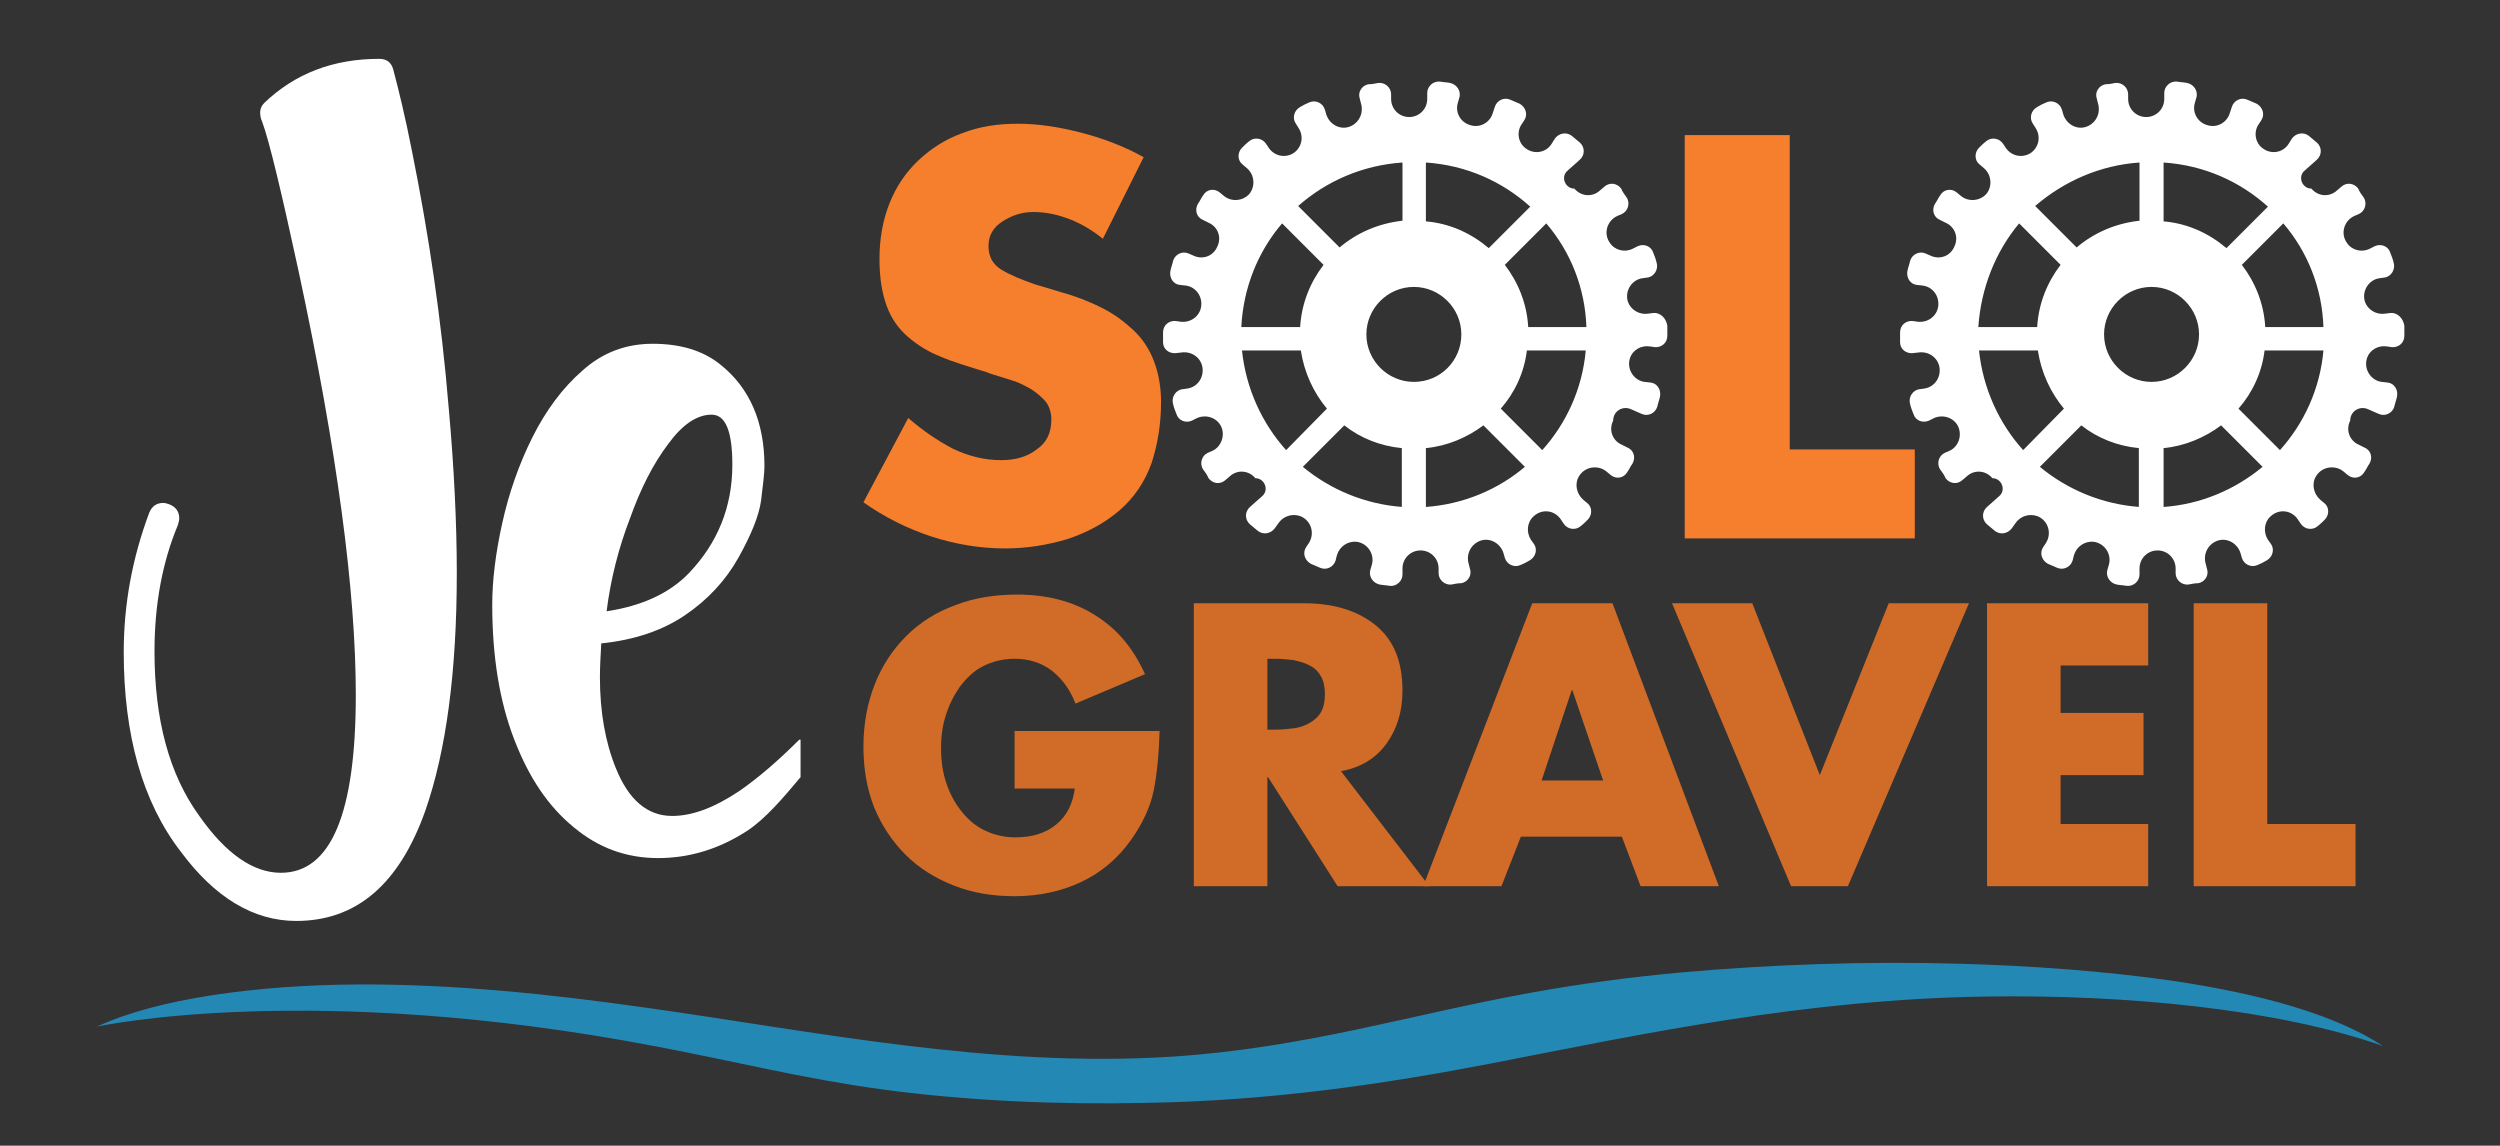 <svg xmlns="http://www.w3.org/2000/svg" xmlns:xlink="http://www.w3.org/1999/xlink" id="Layer_1" x="0px" y="0px" viewBox="0 0 373.8 171.3" style="enable-background:new 0 0 373.8 171.3;" xml:space="preserve"><rect x="0" y="0" width="373.8" height="171.3" fill="#333333" stroke="none"/><style type="text/css">	.st0{fill:#2D567A;}	.st1{fill:#FFFFFF;}	.st2{fill:#F57F2D;}	.st3{fill:#2C777B;}	.st4{fill:#2488B5;}	.st5{fill:#2BA9E0;}	.st6{fill:#010101;}	.st7{fill:#F89521;}	.st8{fill:url(#XMLID_00000055678010550220499670000007956669310554662551_);}	.st9{fill:url(#XMLID_00000034810611740180206590000003490768709663443604_);}	.st10{fill:url(#XMLID_00000002357016161431327020000000039693857562958214_);}	.st11{fill:url(#XMLID_00000016778216548089158020000014268049896389573565_);}	.st12{fill:#37C6F4;}	.st13{fill:#D16B28;}</style><g>	<g>		<path class="st1" d="M357.4,46.8l-0.8,0.1c-1.3,0.2-2.6-0.6-3-1.8c-0.5-1.6,0.6-3.3,2.2-3.5l0.7-0.1c1-0.1,1.7-1.2,1.4-2.2   c-0.1-0.5-0.3-1-0.5-1.5c-0.3-1-1.4-1.4-2.3-1l-0.8,0.4c-1.2,0.6-2.7,0.2-3.4-0.9c-1-1.4-0.4-3.3,1.1-4l0.7-0.3   c0.9-0.4,1.3-1.6,0.7-2.5c-0.3-0.4-0.6-0.8-0.8-1.3c-0.6-0.8-1.7-1-2.5-0.3l-0.7,0.6c-1.1,1-2.8,0.9-3.8-0.3c-1.4,0-2.1-1.8-1-2.7   l1.8-1.6c0.8-0.7,0.8-1.9,0-2.6c-0.4-0.3-0.8-0.7-1.2-1c-0.8-0.6-1.9-0.4-2.5,0.4l-0.5,0.8c-0.8,1.3-2.5,1.6-3.7,0.8   c-1.3-0.8-1.6-2.5-0.8-3.7l0.4-0.6c0.6-0.9,0.2-2-0.7-2.5c-0.5-0.2-0.9-0.4-1.4-0.6c-0.9-0.4-2,0.1-2.3,1.1l-0.3,0.9   c-0.4,1.4-1.9,2.3-3.4,1.8v0c-1.4-0.4-2.3-1.9-1.8-3.4l0.2-0.7c0.3-1-0.4-2-1.4-2.2c-0.5-0.1-1-0.1-1.5-0.2   c-1-0.1-1.9,0.7-1.9,1.7v0.9c0,1.5-1.2,2.7-2.7,2.7h0c-1.5,0-2.7-1.2-2.7-2.7v-0.7c0-1-0.9-1.8-1.9-1.7c-0.5,0.1-1,0.2-1.5,0.2   c-1,0.2-1.6,1.2-1.3,2.1l0.2,0.8c0.4,1.3-0.2,2.7-1.4,3.3c-1.5,0.8-3.3-0.1-3.8-1.7l-0.2-0.7c-0.3-1-1.4-1.5-2.3-1.1   c-0.5,0.2-0.9,0.4-1.4,0.7c-0.9,0.5-1.2,1.6-0.7,2.4l0.5,0.8c0.8,1.3,0.4,2.9-0.8,3.7v0c-1.3,0.8-2.9,0.4-3.7-0.8l-0.4-0.6   c-0.6-0.9-1.8-1-2.5-0.4c-0.4,0.3-0.8,0.7-1.1,1c-0.7,0.7-0.7,1.9,0.1,2.5l0.7,0.6c1.1,1,1.2,2.7,0.3,3.8c-1,1.1-2.7,1.2-3.8,0.3   l-0.6-0.5c-0.8-0.7-2-0.5-2.5,0.4c-0.3,0.4-0.5,0.9-0.8,1.3c-0.5,0.9-0.2,2,0.8,2.4l0.8,0.4c1.4,0.6,2,2.2,1.3,3.6h0   c-0.6,1.4-2.2,2-3.6,1.3l-0.7-0.3c-0.9-0.4-2,0.1-2.3,1.1c-0.1,0.5-0.3,1-0.4,1.5c-0.2,1,0.4,2,1.4,2.1l0.9,0.1   c1.5,0.2,2.5,1.6,2.3,3.1c-0.2,1.5-1.6,2.5-3.1,2.3l-0.7-0.1c-1-0.1-1.9,0.6-1.9,1.7c0,0,0,0,0,0c0,0.5,0,1,0,1.5   c0,1,0.9,1.7,1.9,1.6l0.9-0.1c1.5-0.2,2.9,0.8,3.1,2.3c0.2,1.5-0.8,2.9-2.3,3.1l-0.7,0.1c-1,0.1-1.7,1.2-1.4,2.2   c0.1,0.5,0.3,1,0.5,1.5c0.3,1,1.4,1.4,2.3,1l0.8-0.4c1.4-0.6,3,0,3.6,1.3c0.6,1.4,0,3-1.3,3.6l-0.7,0.3c-0.9,0.4-1.3,1.6-0.7,2.5   c0.3,0.4,0.6,0.8,0.8,1.3c0.6,0.8,1.7,1,2.5,0.3l0.7-0.6c1.1-1,2.8-0.9,3.8,0.3c1.4,0,2.1,1.8,1,2.7l-1.8,1.6   c-0.8,0.7-0.8,1.9,0,2.6c0.4,0.3,0.8,0.7,1.2,1c0.8,0.6,1.9,0.4,2.5-0.4l0.5-0.7c0.7-1.1,2.1-1.6,3.4-1.1c1.6,0.7,2.1,2.6,1.2,4   l-0.4,0.6c-0.6,0.9-0.2,2,0.7,2.5c0.5,0.2,0.9,0.4,1.4,0.6c0.9,0.4,2-0.1,2.3-1.1l0.2-0.8c0.4-1.3,1.6-2.1,2.9-2   c1.7,0.2,2.8,1.9,2.3,3.5l-0.2,0.7c-0.3,1,0.4,2,1.4,2.2c0.5,0.1,1,0.1,1.5,0.2c1,0.1,1.9-0.7,1.9-1.7v-0.9c0-1.5,1.2-2.7,2.7-2.7   c1.5,0,2.7,1.2,2.7,2.7v0.7c0,1,0.9,1.8,1.9,1.7c0.5-0.1,1-0.2,1.5-0.2c1-0.2,1.6-1.2,1.3-2.1l-0.2-0.8c-0.4-1.3,0.2-2.7,1.4-3.3   c1.5-0.8,3.3,0.1,3.8,1.7l0.2,0.7c0.3,1,1.4,1.5,2.3,1.1c0.5-0.2,0.9-0.4,1.4-0.7c0.9-0.5,1.2-1.6,0.7-2.4l-0.5-0.7   c-0.7-1.1-0.6-2.6,0.4-3.5c1.3-1.2,3.2-0.9,4.1,0.5l0.4,0.6c0.6,0.9,1.8,1,2.5,0.4c0.4-0.3,0.8-0.7,1.1-1c0.7-0.7,0.7-1.9-0.1-2.5   l-0.6-0.5c-1-0.9-1.3-2.4-0.6-3.5c0.9-1.5,2.9-1.7,4.1-0.7l0.6,0.5c0.8,0.7,2,0.5,2.5-0.4c0.3-0.4,0.5-0.9,0.8-1.3   c0.5-0.9,0.2-2-0.8-2.4l-0.8-0.4c-1.4-0.6-2-2.2-1.3-3.6c0-1.4,1.4-2.3,2.7-1.7l1.6,0.7c0.9,0.4,2-0.1,2.3-1.1   c0.1-0.5,0.3-1,0.4-1.5c0.2-1-0.4-2-1.4-2.1l-0.9-0.1c-1.6-0.2-2.7-1.9-2.2-3.5c0.4-1.3,1.7-2,3-1.8l0.7,0.1   c1,0.1,1.9-0.6,1.9-1.7c0,0,0,0,0,0c0-0.5,0-1,0-1.5C359.3,47.5,358.4,46.7,357.4,46.8z M323.5,24.3c6,0.4,11.4,2.8,15.6,6.6   l-6.2,6.2c-2.6-2.2-5.8-3.7-9.4-4V24.3z M319.9,24.3V33c-3.6,0.4-6.8,1.8-9.4,4l-6.2-6.2C308.6,27.1,314,24.7,319.9,24.3z    M301.9,33.4l6.2,6.2c-2,2.6-3.3,5.8-3.5,9.3h-8.8C296.2,43,298.4,37.6,301.9,33.4z M302.5,67.3c-3.6-4-6-9.2-6.6-14.9h8.8   c0.5,3.3,1.9,6.3,3.9,8.7L302.5,67.3z M319.9,75.8c-5.6-0.4-10.8-2.6-14.9-6l6.2-6.2c2.4,1.9,5.4,3.1,8.6,3.4V75.8z M321.7,57.1   c-3.9,0-7.1-3.2-7.1-7.1s3.2-7.1,7.1-7.1c3.9,0,7.1,3.2,7.1,7.1S325.6,57.1,321.7,57.1z M323.5,75.8V67c3.2-0.3,6.2-1.6,8.6-3.4   l6.2,6.2C334.2,73.2,329.1,75.4,323.5,75.8z M340.9,67.3l-6.2-6.2c2.1-2.4,3.5-5.4,3.9-8.7h8.8C346.9,58.1,344.5,63.3,340.9,67.3z    M338.7,48.9c-0.2-3.5-1.5-6.7-3.5-9.3l6.2-6.2c3.6,4.2,5.8,9.6,6,15.5H338.7z"></path>	</g></g><g>	<g>		<path class="st1" d="M247.2,46.8l-0.8,0.1c-1.3,0.2-2.6-0.6-3-1.8c-0.5-1.6,0.6-3.3,2.2-3.5l0.7-0.1c1-0.1,1.7-1.2,1.4-2.2   c-0.1-0.5-0.3-1-0.5-1.5c-0.3-1-1.4-1.4-2.3-1l-0.8,0.4c-1.2,0.6-2.7,0.2-3.4-0.9c-1-1.4-0.4-3.3,1.1-4l0.7-0.3   c0.9-0.4,1.3-1.6,0.7-2.5c-0.3-0.4-0.6-0.8-0.8-1.3c-0.6-0.8-1.7-1-2.5-0.3l-0.7,0.6c-1.1,1-2.8,0.9-3.8-0.3c-1.4,0-2.1-1.8-1-2.7   l1.8-1.6c0.8-0.7,0.8-1.9,0-2.6c-0.4-0.3-0.8-0.7-1.2-1c-0.8-0.6-1.9-0.4-2.5,0.4l-0.5,0.8c-0.8,1.3-2.5,1.6-3.7,0.8   c-1.3-0.8-1.6-2.5-0.8-3.7l0.4-0.6c0.6-0.9,0.2-2-0.7-2.5c-0.5-0.2-0.9-0.4-1.4-0.6c-0.9-0.4-2,0.1-2.3,1.1l-0.3,0.9   c-0.4,1.4-1.9,2.3-3.4,1.8v0c-1.4-0.4-2.3-1.9-1.8-3.4l0.2-0.7c0.3-1-0.4-2-1.4-2.2c-0.5-0.1-1-0.1-1.5-0.2   c-1-0.1-1.9,0.7-1.9,1.7v0.9c0,1.5-1.2,2.7-2.7,2.7h0c-1.5,0-2.7-1.2-2.7-2.7v-0.7c0-1-0.9-1.8-1.9-1.7c-0.5,0.1-1,0.2-1.5,0.2   c-1,0.2-1.6,1.2-1.3,2.1l0.2,0.8c0.4,1.3-0.2,2.7-1.4,3.3c-1.5,0.8-3.3-0.1-3.8-1.7l-0.2-0.7c-0.3-1-1.4-1.5-2.3-1.1   c-0.5,0.2-0.9,0.4-1.4,0.7c-0.9,0.5-1.2,1.6-0.7,2.4l0.5,0.8c0.8,1.3,0.4,2.9-0.8,3.7v0c-1.3,0.8-2.9,0.4-3.7-0.8l-0.4-0.6   c-0.6-0.9-1.8-1-2.5-0.4c-0.4,0.3-0.8,0.7-1.1,1c-0.7,0.7-0.7,1.9,0.1,2.5l0.7,0.6c1.1,1,1.2,2.7,0.3,3.8c-1,1.1-2.7,1.2-3.8,0.3   l-0.6-0.5c-0.8-0.7-2-0.5-2.5,0.4c-0.3,0.4-0.5,0.9-0.8,1.3c-0.5,0.9-0.2,2,0.8,2.4l0.8,0.4c1.4,0.6,2,2.2,1.3,3.6h0   c-0.6,1.4-2.2,2-3.6,1.3l-0.7-0.3c-0.9-0.4-2,0.1-2.3,1.1c-0.1,0.5-0.3,1-0.4,1.5c-0.2,1,0.4,2,1.4,2.1l0.9,0.1   c1.5,0.2,2.5,1.6,2.3,3.1c-0.2,1.5-1.6,2.5-3.1,2.3l-0.7-0.1c-1-0.1-1.9,0.6-1.9,1.7c0,0,0,0,0,0c0,0.5,0,1,0,1.5   c0,1,0.9,1.7,1.9,1.6l0.9-0.1c1.5-0.2,2.9,0.8,3.1,2.3c0.2,1.5-0.8,2.9-2.3,3.1l-0.7,0.1c-1,0.1-1.7,1.2-1.4,2.2   c0.1,0.5,0.3,1,0.5,1.5c0.3,1,1.4,1.4,2.3,1l0.8-0.4c1.4-0.6,3,0,3.6,1.3s0,3-1.3,3.6l-0.7,0.3c-0.9,0.4-1.3,1.6-0.7,2.5   c0.3,0.4,0.6,0.8,0.8,1.3c0.6,0.8,1.7,1,2.5,0.3l0.7-0.6c1.1-1,2.8-0.9,3.8,0.3c1.4,0,2.1,1.8,1,2.7l-1.8,1.6   c-0.8,0.7-0.8,1.9,0,2.6c0.4,0.3,0.8,0.7,1.2,1c0.8,0.6,1.9,0.4,2.5-0.4l0.5-0.7c0.7-1.1,2.1-1.6,3.4-1.1c1.6,0.7,2.1,2.6,1.2,4   l-0.4,0.6c-0.6,0.9-0.2,2,0.7,2.5c0.5,0.2,0.9,0.4,1.4,0.6c0.9,0.4,2-0.1,2.3-1.1l0.2-0.8c0.4-1.3,1.6-2.1,2.9-2   c1.7,0.2,2.8,1.9,2.3,3.5l-0.2,0.7c-0.3,1,0.4,2,1.4,2.2c0.5,0.1,1,0.1,1.5,0.2c1,0.1,1.9-0.7,1.9-1.7v-0.9c0-1.5,1.2-2.7,2.7-2.7   c1.5,0,2.7,1.2,2.7,2.7v0.7c0,1,0.9,1.8,1.9,1.7c0.5-0.1,1-0.2,1.5-0.2c1-0.2,1.6-1.2,1.3-2.1l-0.2-0.8c-0.4-1.3,0.2-2.7,1.4-3.3   c1.5-0.8,3.3,0.1,3.8,1.7l0.2,0.7c0.3,1,1.4,1.5,2.3,1.1c0.5-0.2,0.9-0.4,1.4-0.7c0.9-0.5,1.2-1.6,0.7-2.4l-0.5-0.7   c-0.7-1.1-0.6-2.6,0.4-3.5c1.3-1.2,3.2-0.9,4.1,0.5l0.4,0.6c0.6,0.9,1.8,1,2.5,0.4c0.4-0.3,0.8-0.7,1.1-1c0.7-0.7,0.7-1.9-0.1-2.5   l-0.6-0.5c-1-0.9-1.3-2.4-0.6-3.5c0.9-1.5,2.9-1.7,4.1-0.7l0.6,0.5c0.8,0.7,2,0.5,2.5-0.4c0.3-0.4,0.5-0.9,0.8-1.3   c0.5-0.9,0.2-2-0.8-2.4l-0.8-0.4c-1.4-0.6-2-2.2-1.3-3.6c0-1.4,1.4-2.3,2.7-1.7l1.6,0.7c0.9,0.4,2-0.1,2.3-1.1   c0.1-0.5,0.3-1,0.4-1.5c0.2-1-0.4-2-1.4-2.1l-0.9-0.1c-1.6-0.2-2.7-1.9-2.2-3.5c0.4-1.3,1.7-2,3-1.8l0.7,0.1   c1,0.1,1.9-0.6,1.9-1.7c0,0,0,0,0,0c0-0.5,0-1,0-1.5C249.1,47.5,248.2,46.7,247.2,46.8z M213.2,24.3c6,0.4,11.4,2.8,15.6,6.6   l-6.2,6.2c-2.6-2.2-5.8-3.7-9.4-4V24.3z M209.7,24.3V33c-3.6,0.4-6.8,1.8-9.4,4l-6.2-6.2C198.3,27.1,203.7,24.7,209.7,24.3z    M191.7,33.4l6.2,6.2c-2,2.6-3.3,5.8-3.5,9.3h-8.8C185.9,43,188.1,37.6,191.7,33.4z M192.3,67.3c-3.6-4-6-9.2-6.6-14.9h8.8   c0.5,3.3,1.9,6.3,3.9,8.7L192.3,67.3z M209.7,75.8c-5.6-0.4-10.8-2.6-14.9-6l6.2-6.2c2.4,1.9,5.4,3.1,8.6,3.4V75.8z M211.4,57.1   c-3.9,0-7.1-3.2-7.1-7.1s3.2-7.1,7.1-7.1c3.9,0,7.1,3.2,7.1,7.1S215.4,57.1,211.4,57.1z M213.2,75.8V67c3.2-0.3,6.2-1.6,8.6-3.4   l6.2,6.2C224,73.2,218.8,75.4,213.2,75.8z M230.6,67.3l-6.2-6.2c2.1-2.4,3.5-5.4,3.9-8.7h8.8C236.6,58.1,234.2,63.3,230.6,67.3z    M228.5,48.9c-0.2-3.5-1.5-6.7-3.5-9.3l6.2-6.2c3.6,4.2,5.8,9.6,6,15.5H228.5z"></path>	</g></g><path class="st1" d="M61.6,22.6c-1-5.1-2-9.2-2.8-12.2c-0.3-1.1-1-1.6-2.1-1.6c-6.9,0-12.6,2.2-17.2,6.6c-0.4,0.4-0.6,0.9-0.6,1.4 c0,0.5,0.1,1,0.3,1.4c1.1,3,2.9,10.6,5.5,22.6c5.7,26.6,8.5,47.6,8.5,63.1c0,17.7-3.7,26.6-11.2,26.6c-4.1,0-8.2-2.8-12.2-8.5 c-4.5-6.2-6.7-14.4-6.7-24.6c0-7.1,1.2-13.4,3.5-18.9c0.1-0.4,0.2-0.7,0.2-1c0-1-0.5-1.7-1.5-2.1c-0.3-0.1-0.6-0.2-0.9-0.2 c-1,0-1.7,0.5-2.1,1.5c-2.5,6.7-3.8,13.6-3.8,20.8c0,12.4,2.8,22.4,8.5,29.8c5.1,6.9,10.9,10.4,17.3,10.4c9,0,15.4-5.5,19.3-16.5 c3.1-8.9,4.7-20.7,4.7-35.5c0-7.4-0.4-15.7-1.2-24.6C66,47.7,64.1,35,61.6,22.6z"></path><path class="st1" d="M119.5,110.6c-3.1,3.1-6.1,5.7-9,7.7c-3.6,2.4-6.9,3.7-10,3.7c-3.7,0-6.5-2.4-8.4-7.1 c-1.6-3.9-2.4-8.5-2.4-13.6c0-1.6,0.1-3.3,0.2-5.1c4.9-0.5,9.1-1.9,12.5-4.2c3.4-2.3,6.1-5.2,8-8.6c1.9-3.4,3.1-6.3,3.4-8.6 c0.3-2.4,0.5-4.1,0.5-5.1c0-6.6-2.2-11.7-6.6-15.2c-2.6-2.1-6-3.1-10.1-3.1c-4,0-7.5,1.3-10.5,4c-3,2.6-5.5,6-7.5,10 c-2,4-3.5,8.3-4.5,12.8c-1,4.5-1.5,8.6-1.5,12.2c0,7.8,1.1,14.5,3.3,20.2c2.2,5.7,5.1,10,8.9,13.1c3.7,3.1,7.9,4.6,12.6,4.6 c4.6,0,9-1.3,13.2-4c2.8-1.8,5.5-5,8.1-8.1V110.6z M94.2,77.5c1.6-4.5,3.5-8.2,5.7-11.1c2.1-2.9,4.3-4.4,6.5-4.4 c2.1,0,3.1,2.5,3.1,7.5c0,6.3-2.2,11.7-6.5,16.2c-2.9,3-7,4.9-12.3,5.7C91.3,86.6,92.5,81.9,94.2,77.5z"></path><g>	<g>		<path class="st2" d="M164.9,35.7c-1.5-1.2-3.1-2.2-4.9-2.9c-1.8-0.7-3.6-1.1-5.5-1.1c-1.7,0-3.2,0.5-4.6,1.4   c-1.4,0.9-2.1,2.1-2.1,3.7c0,1.5,0.6,2.7,1.9,3.5c1.3,0.8,3,1.5,5,2.2l4,1.2c2.2,0.6,4.2,1.4,6,2.3c1.8,0.9,3.3,2,4.7,3.3   c1.4,1.3,2.4,2.8,3.1,4.6c0.7,1.8,1.1,3.9,1.1,6.2c0,3.3-0.5,6.3-1.4,9.1c-1,2.8-2.6,5.2-4.8,7.1c-2.2,1.9-4.8,3.3-7.8,4.3   c-3,0.9-6.1,1.4-9.3,1.4c-3.7,0-7.4-0.6-11.1-1.8c-3.6-1.2-7-2.9-10.1-5.1l6.7-12.6c2.2,1.9,4.4,3.4,6.7,4.6   c2.3,1.1,4.7,1.7,7.2,1.7c2.1,0,3.9-0.5,5.3-1.6c1.5-1,2.2-2.5,2.2-4.5c0-1-0.3-1.9-0.8-2.6c-0.6-0.7-1.3-1.3-2.2-1.9   c-0.9-0.5-1.8-1-2.8-1.3c-0.9-0.3-2-0.6-3.2-1c-0.2-0.1-0.4-0.1-0.5-0.2c-2.9-0.9-5.3-1.6-7.1-2.4c-1.8-0.7-3.4-1.7-4.8-2.9   c-1.4-1.2-2.5-2.7-3.2-4.6c-0.7-1.9-1.1-4.2-1.1-7.1c0-3,0.5-5.8,1.5-8.3c1-2.5,2.4-4.6,4.3-6.4c1.9-1.8,4.1-3.2,6.6-4.1   c2.6-1,5.3-1.4,8.3-1.4c3.1,0,6.3,0.5,9.7,1.4c3.4,0.9,6.4,2.1,9.1,3.6L164.9,35.7z"></path>	</g>	<g>		<path class="st2" d="M267.5,67.2h18.8v13.3h-34.4V20.2h15.7V67.2z"></path>	</g></g><g>	<path class="st13" d="M173.4,108.9c-0.1,3.7-0.4,6.8-0.9,9.3c-0.5,2.5-1.7,5-3.4,7.4c-2,2.8-4.5,4.9-7.5,6.3  c-3,1.4-6.3,2.1-9.9,2.1c-3.3,0-6.3-0.5-9.1-1.6c-2.8-1.1-5.2-2.6-7.2-4.6c-2-2-3.6-4.4-4.7-7.1c-1.1-2.8-1.6-5.8-1.6-9.1  c0-3.4,0.6-6.5,1.7-9.3c1.1-2.8,2.7-5.2,4.7-7.2c2-2,4.5-3.6,7.3-4.6c2.8-1.1,5.9-1.6,9.3-1.6c4.4,0,8.3,1,11.5,3  c3.3,2,5.8,4.9,7.6,8.9l-10.4,4.4c-0.8-2.1-2-3.7-3.5-4.9c-1.6-1.2-3.4-1.8-5.6-1.8c-1.7,0-3.3,0.4-4.7,1.1  c-1.4,0.7-2.5,1.8-3.5,3.1c-0.9,1.3-1.6,2.7-2.1,4.3c-0.5,1.6-0.7,3.2-0.7,4.9c0,1.6,0.2,3.3,0.7,4.9c0.5,1.6,1.2,3,2.2,4.3  c1,1.3,2.1,2.3,3.5,3c1.4,0.7,3,1.1,4.7,1.1c2.5,0,4.5-0.6,6.1-1.9c1.6-1.3,2.5-3.1,2.8-5.4h-9v-8.6H173.4z"></path>	<path class="st13" d="M213.7,132.5H200l-10.4-16.3h-0.1v16.3h-11V90.2h16.5c4.4,0,8,1.1,10.7,3.3c2.7,2.2,4,5.4,4,9.8  c0,3-0.8,5.7-2.4,7.9c-1.6,2.2-3.9,3.6-6.8,4.1L213.7,132.5z M189.5,109.1h1.1c1,0,2-0.1,2.8-0.2c0.9-0.1,1.7-0.4,2.4-0.8  c0.7-0.4,1.3-0.9,1.7-1.6c0.4-0.7,0.6-1.6,0.6-2.7c0-1.1-0.2-2-0.6-2.7c-0.4-0.7-1-1.3-1.7-1.6c-0.7-0.4-1.5-0.6-2.4-0.8  c-0.9-0.1-1.8-0.2-2.8-0.2h-1.1V109.1z"></path>	<path class="st13" d="M227.4,125.1l-2.9,7.4h-11.7l16.3-42.3h12l15.9,42.3h-11.7l-2.8-7.4H227.4z M235.1,103.2H235l-4.5,13.5h9.2  L235.1,103.2z"></path>	<path class="st13" d="M272.1,115.9l10.3-25.7h12l-18.1,42.3h-8.5l-17.8-42.3h12L272.1,115.9z"></path>	<path class="st13" d="M308.1,99.5v7.1h12.4v9.3h-12.4v7.3h13.1v9.3h-24.1V90.2h24.1v9.3H308.1z"></path>	<path class="st13" d="M339,123.2h13.2v9.3H328V90.2h11V123.2z"></path></g><g id="XMLID_00000167372425472266495500000012633747925546008254_">	<path id="XMLID_00000029728130015682230050000016342933390693661878_" class="st4" d="M325.2,146.7c-10.3-1.5-21.5-2.3-32.1-2.6  c-14.1-0.4-28.2,0.1-41.7,1.3c-7.7,0.7-15.2,1.7-22.3,3c-17.9,3.2-33.8,8.3-54,9.6c-26.9,1.7-53.4-3.8-78.3-7.3  c-14.1-2-28.8-3.6-43.6-3.5c-14.8,0.1-29.7,2.1-38.7,6.3c0,0,31.8-7,83.8,3c11.2,2.1,21.8,4.8,33.7,6.4c12.6,1.7,26.3,2.3,39.4,2  c18.6-0.3,35.5-2.8,51.6-5.9c23.1-4.5,46.9-9.6,74.1-10c20.5-0.3,43.3,1.8,59.2,7.4C349,151.6,337.8,148.6,325.2,146.7z"></path></g></svg>